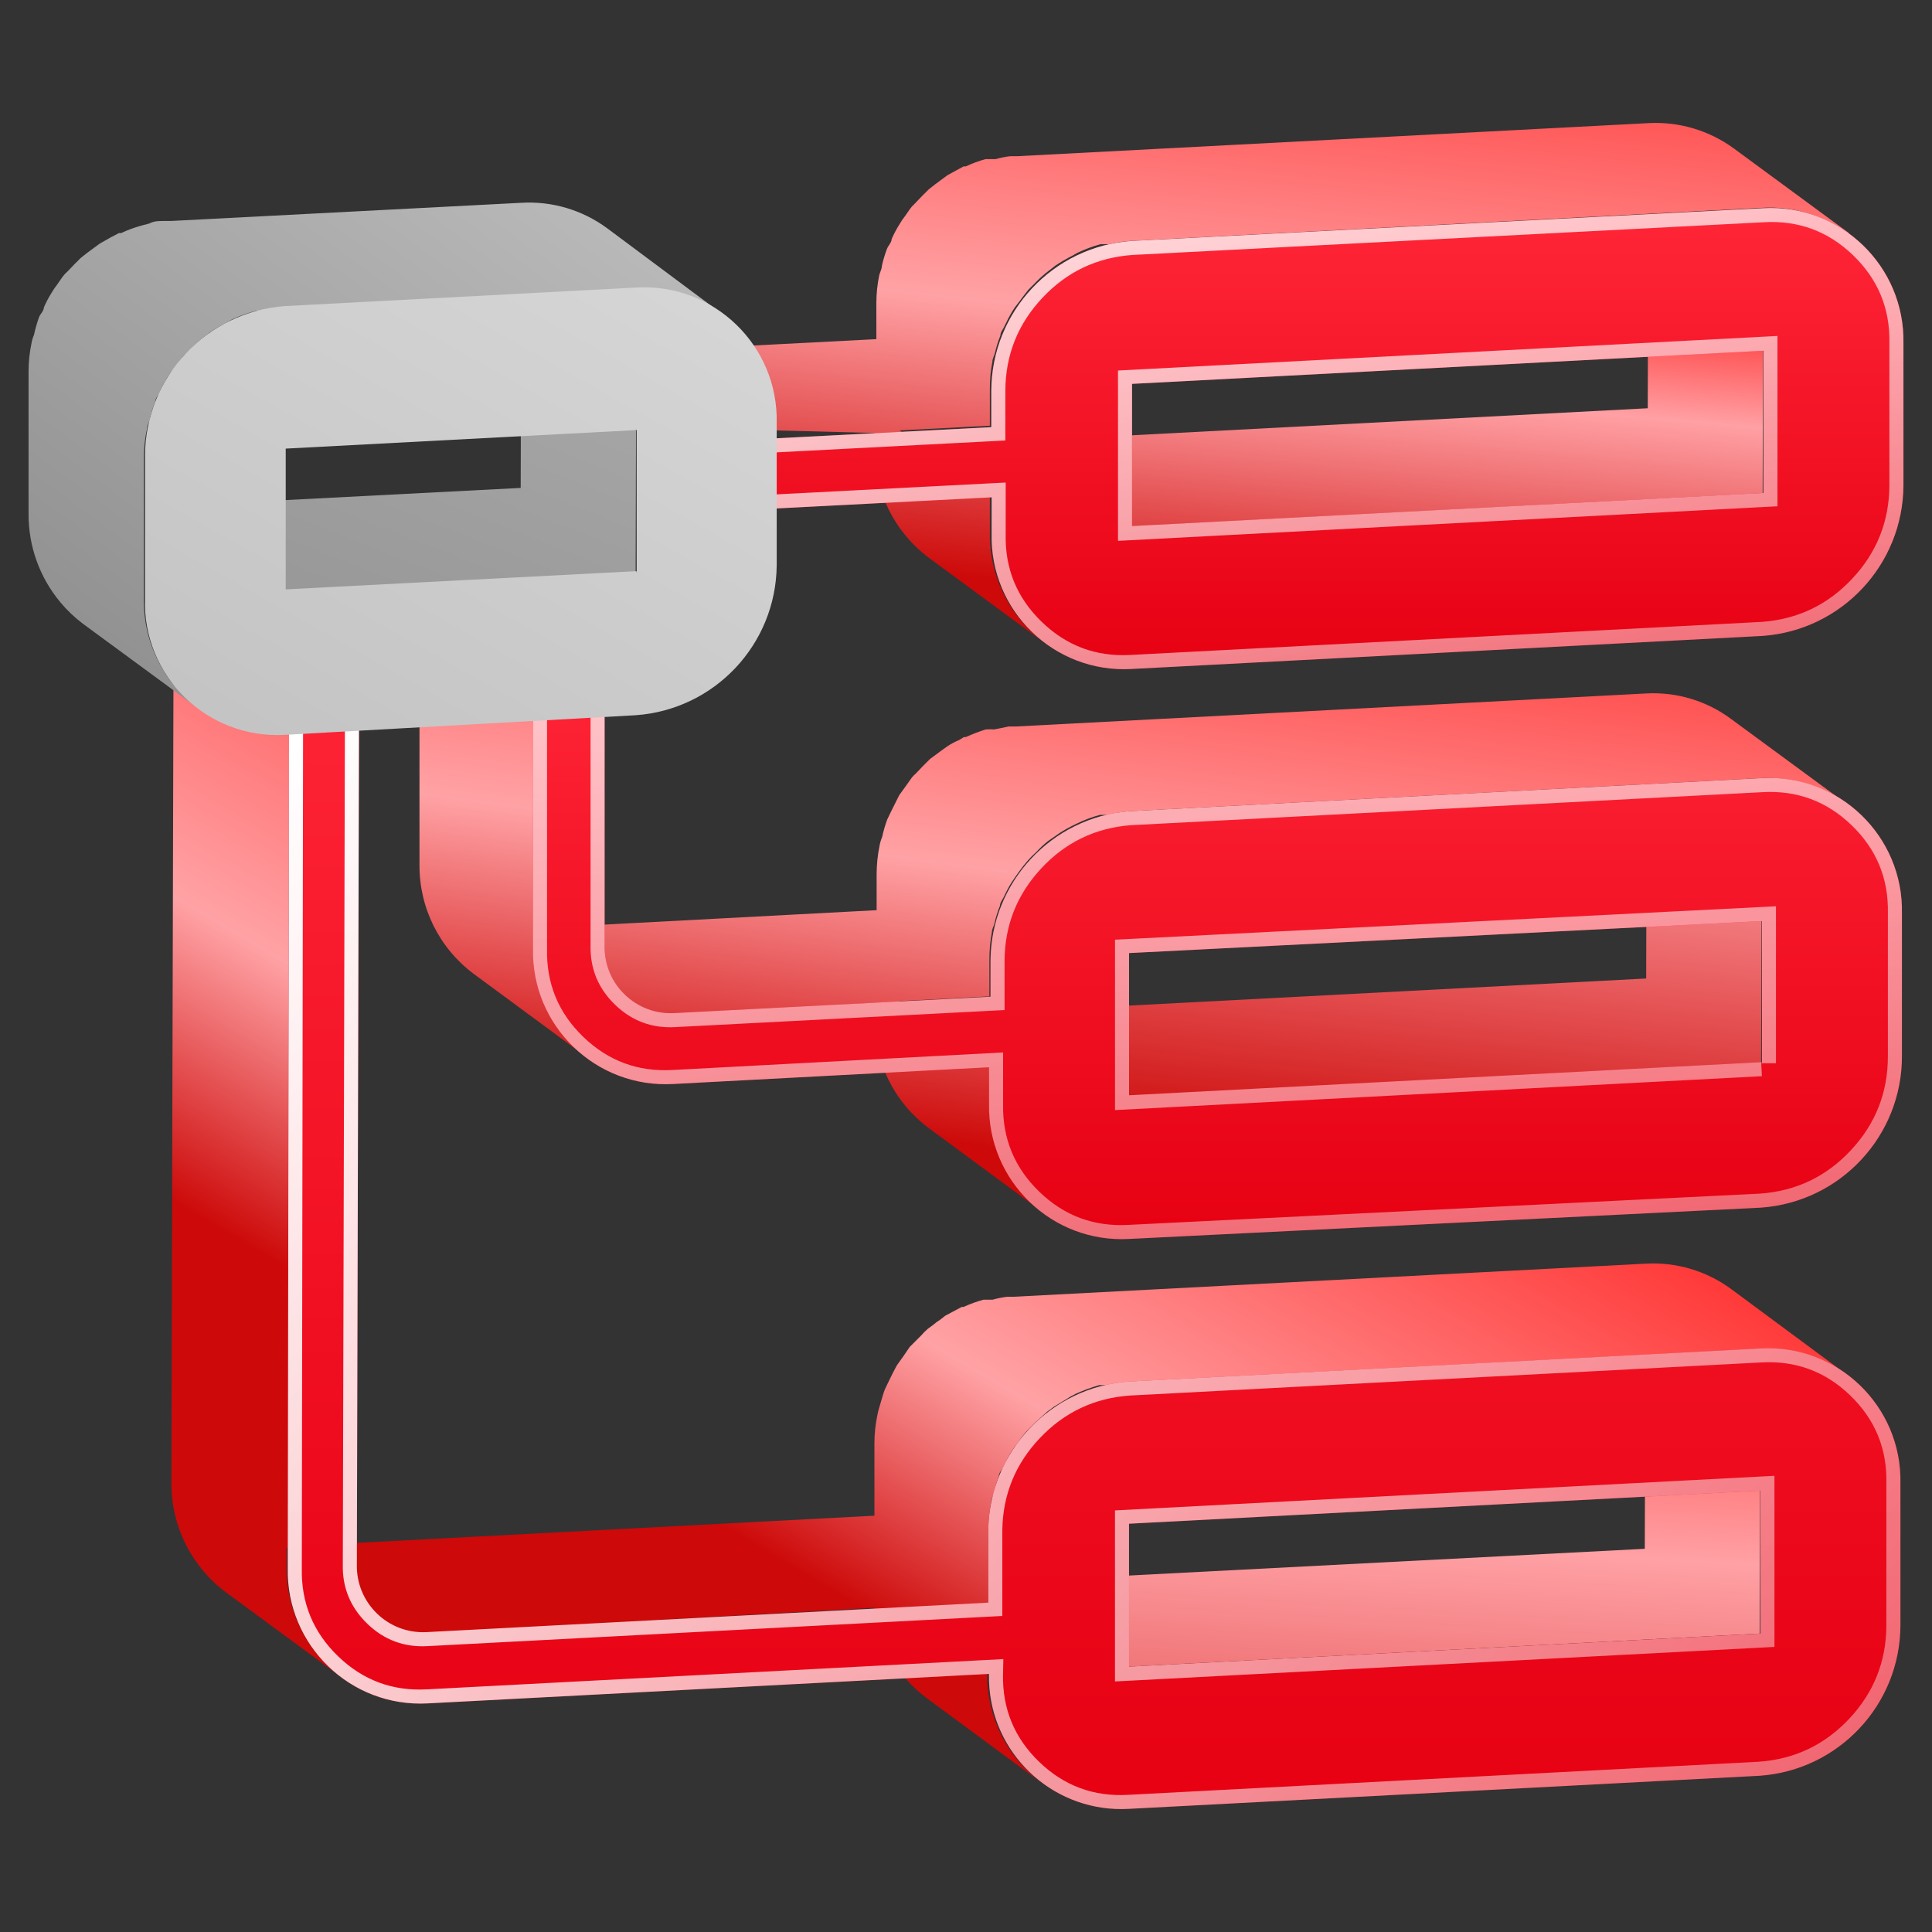 <svg xmlns="http://www.w3.org/2000/svg" xmlns:xlink="http://www.w3.org/1999/xlink" fill="none" width="55" height="55" viewBox="0 0 55 55"><rect x="0" y="0" width="55" height="55" fill="#333333" stroke="none"/><defs><linearGradient x1="0.5" y1="2.452" x2="1" y2="-0.388" id="master_svg0_721_27838"><stop offset="0%" stop-color="#CC0808" stop-opacity="1"></stop><stop offset="65.882%" stop-color="#FFA1A5" stop-opacity="1"></stop><stop offset="100%" stop-color="#FF3837" stop-opacity="1"></stop></linearGradient><linearGradient x1="0.386" y1="0.847" x2="0.71" y2="0.436" id="master_svg1_721_24966"><stop offset="0%" stop-color="#CD0909" stop-opacity="1"></stop><stop offset="36.379%" stop-color="#FFA2A5" stop-opacity="1"></stop><stop offset="100%" stop-color="#FF3837" stop-opacity="1"></stop></linearGradient><linearGradient x1="0.353" y1="1.237" x2="0.952" y2="-0.765" id="master_svg2_721_27370"><stop offset="0%" stop-color="#CC0808" stop-opacity="1"></stop><stop offset="68.526%" stop-color="#FFA1A5" stop-opacity="1"></stop><stop offset="100%" stop-color="#FF3837" stop-opacity="1"></stop></linearGradient><linearGradient x1="0.398" y1="0.903" x2="0.664" y2="0" id="master_svg3_721_25544"><stop offset="0%" stop-color="#CD0909" stop-opacity="1"></stop><stop offset="43.836%" stop-color="#FFA2A5" stop-opacity="1"></stop><stop offset="100%" stop-color="#FF3837" stop-opacity="1"></stop></linearGradient><linearGradient x1="0.68" y1="1.497" x2="1" y2="0.244" id="master_svg4_721_26710"><stop offset="0%" stop-color="#CC0908" stop-opacity="1"></stop><stop offset="71.756%" stop-color="#FFA0A4" stop-opacity="1"></stop><stop offset="100%" stop-color="#FF4343" stop-opacity="1"></stop><stop offset="100%" stop-color="#FF3837" stop-opacity="1"></stop></linearGradient><linearGradient x1="0.291" y1="0.874" x2="0.576" y2="-0.272" id="master_svg5_721_25942"><stop offset="0%" stop-color="#CD0909" stop-opacity="1"></stop><stop offset="43.836%" stop-color="#FFA2A5" stop-opacity="1"></stop><stop offset="100%" stop-color="#FF3837" stop-opacity="1"></stop></linearGradient><linearGradient x1="0.5" y1="1" x2="0.5" y2="0" id="master_svg6_169_23587"><stop offset="0%" stop-color="#E60012" stop-opacity="1"></stop><stop offset="99.286%" stop-color="#FF2638" stop-opacity="1"></stop></linearGradient><linearGradient x1="-0.107" y1="-0.264" x2="1.475" y2="1.955" id="master_svg7_721_28786"><stop offset="0%" stop-color="#FFFFFF" stop-opacity="1"></stop><stop offset="100%" stop-color="#FFFFFF" stop-opacity="0"></stop></linearGradient><linearGradient x1="0.5" y1="1" x2="0.5" y2="0" id="master_svg8_169_23587"><stop offset="0%" stop-color="#E60012" stop-opacity="1"></stop><stop offset="99.286%" stop-color="#FF2638" stop-opacity="1"></stop></linearGradient><linearGradient x1="0.031" y1="-0.826" x2="1.082" y2="2.28" id="master_svg9_721_28482"><stop offset="0%" stop-color="#FFFFFF" stop-opacity="1"></stop><stop offset="100%" stop-color="#FFFFFF" stop-opacity="0"></stop></linearGradient><linearGradient x1="0.5" y1="1" x2="0.5" y2="0" id="master_svga_169_23587"><stop offset="0%" stop-color="#E60012" stop-opacity="1"></stop><stop offset="99.286%" stop-color="#FF2638" stop-opacity="1"></stop></linearGradient><linearGradient x1="-0.071" y1="0.259" x2="1.677" y2="1.347" id="master_svgb_721_29242"><stop offset="0%" stop-color="#FFFFFF" stop-opacity="1"></stop><stop offset="100%" stop-color="#FFFFFF" stop-opacity="0"></stop></linearGradient><linearGradient x1="-0.128" y1="1.341" x2="1.437" y2="-0.754" id="master_svgc_721_24362"><stop offset="0%" stop-color="#929292" stop-opacity="1"></stop><stop offset="100%" stop-color="#B3B3B3" stop-opacity="1"></stop></linearGradient><linearGradient x1="-0.292" y1="1.464" x2="1.562" y2="-0.37" id="master_svgd_721_24250"><stop offset="0%" stop-color="#797979" stop-opacity="1"></stop><stop offset="100%" stop-color="#D6D5D5" stop-opacity="1"></stop></linearGradient><linearGradient x1="-0.225" y1="1.369" x2="1" y2="-0.2" id="master_svge_721_23872"><stop offset="0%" stop-color="#BCBCBC" stop-opacity="1"></stop><stop offset="100%" stop-color="#D9D9D9" stop-opacity="1"></stop></linearGradient></defs><g><g></g><g><g><path d="M46.824,44.091L28.84,45.023L32.122,47.446L50.096,46.504L50.106,42.435L46.835,40.022L46.824,44.091Z" fill="url(#master_svg0_721_27838)" fill-opacity="1"></path></g><g><path d="M46.843,35.974L28.858,36.916L28.672,36.916C28.532,36.934,28.394,36.961,28.258,36.999L28.02,36.999L27.999,36.999C27.804,37.052,27.613,37.122,27.429,37.206L27.378,37.206L27.243,37.278L26.912,37.454L26.767,37.568C26.697,37.611,26.631,37.659,26.57,37.713L26.415,37.827C26.348,37.884,26.285,37.946,26.228,38.014L25.99,38.252L25.897,38.345L25.721,38.604L25.535,38.863C25.462,38.997,25.39,39.132,25.328,39.266C25.266,39.401,25.234,39.453,25.193,39.546C25.152,39.639,25.09,39.877,25.038,40.043C25.012,40.124,24.991,40.207,24.976,40.291C24.922,40.55,24.894,40.814,24.893,41.078L24.893,43.149L8.917,43.988C8.696,43.998,8.476,43.97,8.265,43.905L8.203,43.905L8.234,16.778L4.951,14.376L4.879,42.217C4.873,43.438,5.445,44.59,6.422,45.323L9.704,47.736C8.724,47.006,8.15,45.852,8.161,44.63L8.161,44.05L10.936,46.121C11.286,46.378,11.714,46.506,12.147,46.483L24.893,45.769C25.014,46.791,25.549,47.719,26.373,48.336L29.645,50.749C28.662,50.021,28.088,48.866,28.102,47.643L25.566,45.769L28.134,45.634L28.134,43.563C28.14,43.296,28.168,43.029,28.216,42.766C28.216,42.683,28.268,42.6,28.289,42.517C28.328,42.349,28.376,42.183,28.434,42.02C28.434,41.927,28.527,41.844,28.568,41.751C28.61,41.658,28.703,41.472,28.786,41.337C28.842,41.247,28.904,41.16,28.972,41.078C29.053,40.954,29.143,40.836,29.241,40.726L29.48,40.488L29.811,40.188L30.008,40.043L30.484,39.753L30.618,39.681C30.837,39.582,31.062,39.499,31.291,39.432L31.54,39.432C31.737,39.385,31.938,39.354,32.14,39.339L50.115,38.397C50.989,38.345,51.854,38.601,52.558,39.121L49.286,36.699C48.581,36.179,47.717,35.923,46.843,35.974Z" fill="url(#master_svg1_721_24966)" fill-opacity="1"></path></g><g><path d="M50.146,26.22L46.874,23.808L46.863,27.856L28.879,28.798L32.161,31.211L50.135,30.268L50.146,26.22Z" fill="url(#master_svg2_721_27370)" fill-opacity="1"></path></g><g><path d="M46.885,19.74L28.911,20.682L28.715,20.682L28.3,20.765C28.221,20.76,28.142,20.76,28.062,20.765C27.869,20.827,27.678,20.9,27.493,20.983L27.441,20.983L27.307,21.066C27.191,21.114,27.08,21.173,26.975,21.242L26.83,21.345L26.634,21.49L26.478,21.604L26.292,21.79L26.064,22.028Q25.992,22.091,25.961,22.132C25.929,22.173,25.847,22.298,25.785,22.38L25.598,22.639L25.391,23.053L25.256,23.333C25.197,23.495,25.149,23.661,25.112,23.83C25.078,23.91,25.054,23.993,25.039,24.078C24.985,24.341,24.957,24.608,24.956,24.876L24.956,25.911L15.969,26.387C15.723,26.396,15.478,26.361,15.244,26.284L15.244,18.301L11.942,15.94L11.942,24.617C11.932,25.839,12.505,26.992,13.484,27.723L16.756,30.135C15.777,29.404,15.204,28.251,15.213,27.029L15.213,26.45L17.988,28.52C18.339,28.782,18.772,28.911,19.21,28.883L24.894,28.551L24.894,29.007C24.885,30.229,25.458,31.382,26.437,32.113L29.709,34.525C28.73,33.794,28.157,32.641,28.166,31.419L28.166,30.384L25.598,28.5L28.166,28.365L28.166,27.33C28.164,27.062,28.188,26.795,28.238,26.532C28.238,26.45,28.29,26.367,28.311,26.284C28.349,26.114,28.401,25.948,28.466,25.787C28.466,25.694,28.549,25.6,28.59,25.507C28.632,25.414,28.725,25.228,28.808,25.104C28.891,24.979,28.932,24.927,28.994,24.834C29.078,24.716,29.168,24.602,29.263,24.493C29.338,24.408,29.417,24.329,29.502,24.254C29.604,24.143,29.715,24.039,29.833,23.944L30.03,23.809C30.18,23.699,30.339,23.602,30.506,23.519L30.651,23.447C30.863,23.343,31.085,23.259,31.313,23.198L31.562,23.198C31.752,23.149,31.946,23.114,32.142,23.095L50.116,22.153C50.989,22.106,51.853,22.362,52.559,22.877L49.277,20.465C48.588,19.954,47.743,19.698,46.885,19.74Z" fill="url(#master_svg3_721_25544)" fill-opacity="1"></path></g><g><path d="M50.19,9.986L46.918,7.573L46.908,11.622L28.934,12.564L32.205,14.987L50.179,14.044L50.19,9.986Z" fill="url(#master_svg4_721_26710)" fill-opacity="1"></path></g><g><path d="M52.645,6.642L49.363,4.229C48.66,3.714,47.8,3.457,46.929,3.505L28.955,4.447L28.759,4.447C28.619,4.463,28.48,4.491,28.344,4.53L28.106,4.53L28.055,4.53C27.863,4.583,27.676,4.652,27.495,4.737L27.433,4.737L27.299,4.809L26.978,4.985L26.822,5.099L26.626,5.244L26.481,5.358C26.408,5.41,26.357,5.482,26.284,5.544L26.056,5.782L25.963,5.876C25.891,5.958,25.839,6.052,25.777,6.134C25.712,6.217,25.653,6.303,25.601,6.393C25.518,6.526,25.445,6.664,25.383,6.807C25.383,6.901,25.29,6.983,25.249,7.087C25.189,7.246,25.141,7.408,25.104,7.574C25.104,7.667,25.052,7.739,25.031,7.832C24.977,8.091,24.949,8.355,24.948,8.619L24.948,9.655L17.949,10.017C17.891,10.006,17.831,10.006,17.773,10.017L17.628,10.017L17.535,10.017L17.411,10.11L17.338,10.172L17.225,10.369Q17.225,10.431,17.162,10.473C17.118,10.595,17.093,10.725,17.09,10.856C17.086,11.164,17.228,11.456,17.473,11.643L20.755,14.055C20.505,13.871,20.358,13.579,20.362,13.268C20.365,13.136,20.393,13.006,20.445,12.885C20.461,12.848,20.482,12.814,20.507,12.781C20.545,12.7,20.594,12.623,20.652,12.554C20.732,12.461,20.831,12.387,20.942,12.336C21.062,12.28,21.192,12.245,21.325,12.233L24.897,12.326L24.897,12.771C24.891,13.992,25.463,15.144,26.439,15.877L29.722,18.29C28.739,17.562,28.165,16.407,28.179,15.184L28.179,14.148L25.611,12.253L28.179,12.119L28.179,11.083C28.177,10.819,28.201,10.556,28.251,10.297C28.251,10.214,28.303,10.131,28.324,10.048C28.363,9.879,28.415,9.713,28.479,9.551C28.479,9.458,28.562,9.365,28.603,9.272C28.645,9.178,28.738,8.992,28.821,8.857C28.904,8.723,28.945,8.681,29.007,8.599C29.069,8.516,29.183,8.36,29.276,8.247L29.514,8.008C29.621,7.9,29.735,7.8,29.856,7.708L30.042,7.563C30.195,7.46,30.354,7.367,30.519,7.284L30.664,7.201C30.877,7.098,31.098,7.015,31.326,6.952L31.575,6.952C31.772,6.905,31.973,6.874,32.175,6.859L50.149,5.917C50.594,5.889,51.039,5.941,51.464,6.072C51.869,6.195,52.25,6.384,52.593,6.631L52.645,6.642Z" fill="url(#master_svg5_721_25942)" fill-opacity="1"></path></g><g><path d="M50.201,5.927C52.397,5.806,54.233,7.579,54.187,9.778L54.187,13.827C54.171,16.079,52.427,17.941,50.18,18.103L32.206,19.045C30.011,19.166,28.179,17.391,28.23,15.193L28.23,14.158L21.231,14.52C20.666,14.577,20.18,14.125,20.196,13.557C20.222,12.997,20.67,12.548,21.231,12.522L28.22,12.16L28.22,11.124C28.231,8.876,29.973,7.016,32.216,6.859L50.201,5.927ZM50.201,14.034L50.201,9.985L32.227,10.928L32.227,14.976L50.201,14.034Z" fill="url(#master_svg6_169_23587)" fill-opacity="1"></path><path d="M32.206,19.045C30.011,19.166,28.179,17.391,28.23,15.193L28.23,14.158L27.83,14.179L21.231,14.52C20.666,14.577,20.18,14.125,20.196,13.557C20.222,12.997,20.67,12.548,21.231,12.522L28.22,12.16L28.22,11.124C28.231,8.876,29.973,7.016,32.216,6.859L50.201,5.927C52.397,5.806,54.233,7.579,54.187,9.778L54.187,13.827C54.171,16.079,52.427,17.941,50.18,18.103L32.206,19.045ZM50.222,6.326L32.244,7.258Q30.719,7.364,29.673,8.481Q28.627,9.597,28.62,11.124L28.62,12.54L21.25,12.922Q20.984,12.934,20.796,13.122Q20.608,13.31,20.596,13.568Q20.589,13.813,20.768,13.98Q20.948,14.147,21.191,14.122L21.201,14.121L28.63,13.737L28.63,15.198L28.63,15.203Q28.595,16.676,29.654,17.701Q30.712,18.727,32.185,18.645L50.151,17.704Q51.68,17.594,52.728,16.475Q53.776,15.357,53.787,13.827L53.787,9.77Q53.818,8.295,52.757,7.27Q51.696,6.245,50.223,6.326L50.222,6.326ZM50.601,14.413L31.827,15.397L31.827,10.548L50.601,9.564L50.601,14.413ZM32.627,14.955L50.201,14.034L50.201,9.985L49.801,10.006L32.227,10.928L32.227,14.976L32.627,14.955Z" fill-rule="evenodd" fill="url(#master_svg7_721_28786)" fill-opacity="1"></path></g><g><path d="M50.158,22.152C52.355,22.031,54.19,23.804,54.144,26.003L54.144,30.062C54.15,32.334,52.393,34.221,50.127,34.379L32.142,35.27C29.946,35.391,28.111,33.618,28.156,31.418L28.156,30.383L19.169,30.859C16.969,30.986,15.127,29.211,15.173,27.007L15.173,18.331L17.212,19.884L17.212,26.914C17.186,28.018,18.109,28.907,19.211,28.84L28.198,28.374L28.198,27.339C28.217,25.117,29.928,23.276,32.142,23.094L50.158,22.152ZM50.158,30.269L50.158,26.221L32.142,27.132L32.142,31.18L50.137,30.238" fill="url(#master_svg8_169_23587)" fill-opacity="1"></path><path d="M28.156,31.418L28.156,30.383L27.756,30.404L19.169,30.859C16.969,30.986,15.127,29.211,15.173,27.007L15.173,18.331L15.573,18.636L17.212,19.884L17.212,26.914C17.186,28.018,18.109,28.907,19.211,28.84L28.198,28.374L28.198,27.339C28.217,25.117,29.928,23.276,32.142,23.094L50.158,22.152C52.355,22.031,54.19,23.804,54.144,26.003L54.144,30.062C54.15,32.334,52.393,34.221,50.127,34.379L32.142,35.27C29.946,35.391,28.111,33.618,28.156,31.418ZM15.573,27.016L15.573,19.138L16.812,20.082L16.812,26.91Q16.79,27.91,17.511,28.604Q18.233,29.3,19.235,29.239L28.598,28.754L28.598,27.339Q28.611,25.831,29.64,24.724Q30.667,23.618,32.169,23.493L50.179,22.551L50.18,22.551Q51.653,22.47,52.714,23.495Q53.775,24.52,53.744,25.995L53.744,30.062Q53.748,31.609,52.695,32.741Q51.642,33.873,50.099,33.98L32.123,34.87Q30.647,34.952,29.587,33.926Q28.526,32.901,28.556,31.426L28.556,29.961L19.148,30.46Q17.67,30.545,16.606,29.519Q15.542,28.494,15.573,27.016ZM50.158,30.637L50.139,30.269L50.558,30.269L50.558,25.8L31.742,26.751L31.742,31.602L50.158,30.637ZM50.158,26.221L50.158,30.269L50.137,30.238L49.758,30.258L32.542,31.159L32.142,31.18L32.142,27.132L49.758,26.241L50.158,26.221Z" fill-rule="evenodd" fill="url(#master_svg9_721_28482)" fill-opacity="1"></path></g><g><path d="M50.115,38.387C52.309,38.259,54.147,40.03,54.101,42.228L54.101,46.287C54.085,48.537,52.339,50.395,50.094,50.552L32.141,51.494C29.946,51.622,28.108,49.851,28.154,47.653L12.178,48.492C9.982,48.613,8.147,46.84,8.192,44.64L8.234,16.778L10.222,19.595L10.159,44.537C10.134,45.636,11.05,46.523,12.147,46.463L28.134,45.624L28.134,43.553C28.171,41.319,29.911,39.484,32.141,39.329L50.115,38.387ZM50.115,46.504L50.115,42.435L32.141,43.377L32.141,47.446L50.115,46.504Z" fill="url(#master_svga_169_23587)" fill-opacity="1"></path><path d="M32.141,51.494C30.081,51.614,28.335,50.062,28.167,48.053C28.156,47.922,28.151,47.788,28.154,47.653L27.754,47.674L12.178,48.492C9.982,48.613,8.147,46.84,8.192,44.64L8.233,17.47L8.234,16.778L8.633,17.344L10.222,19.595L10.159,44.537C10.134,45.636,11.05,46.523,12.147,46.463L28.134,45.624L28.134,43.553C28.171,41.319,29.911,39.484,32.141,39.329L50.115,38.387C52.309,38.259,54.147,40.03,54.101,42.228L54.101,46.287C54.085,48.537,52.339,50.395,50.094,50.552L32.141,51.494ZM8.592,44.649L8.632,18.036L9.821,19.721L9.759,44.536Q9.736,45.526,10.454,46.222Q11.172,46.917,12.169,46.862L28.534,46.003L28.534,43.553Q28.559,42.04,29.605,40.937Q30.652,39.834,32.168,39.728L50.136,38.786L50.138,38.786Q51.609,38.701,52.67,39.723Q53.732,40.746,53.701,42.22L53.701,46.287Q53.69,47.815,52.642,48.931Q51.593,50.047,50.066,50.153L32.12,51.095Q30.646,51.181,29.585,50.158Q28.523,49.135,28.554,47.662L28.563,47.231L12.157,48.092Q10.683,48.174,9.623,47.149Q8.562,46.123,8.592,44.649ZM50.515,46.884L31.741,47.868L31.741,42.998L50.515,42.013L50.515,46.884ZM32.541,47.425L50.115,46.504L50.115,42.435L49.715,42.456L32.141,43.377L32.141,47.446L32.541,47.425Z" fill-rule="evenodd" fill="url(#master_svgb_721_29242)" fill-opacity="1"></path></g><g><path d="M14.823,13.89L4.832,14.407L8.114,16.83L18.095,16.302L18.106,12.254L14.834,9.831L14.823,13.89Z" fill="url(#master_svgc_721_24362)" fill-opacity="1"></path></g><g><path d="M17.285,6.498C16.581,5.978,15.716,5.721,14.842,5.773L4.861,6.291L4.664,6.291C4.519,6.291,4.385,6.291,4.25,6.363L4.012,6.426C3.82,6.479,3.633,6.548,3.453,6.633L3.391,6.633L3.153,6.757L2.842,6.933L2.687,7.047L2.49,7.192L2.345,7.306C2.273,7.357,2.221,7.43,2.148,7.492L1.921,7.73C1.887,7.759,1.856,7.79,1.827,7.823C1.755,7.906,1.703,7.999,1.641,8.082C1.576,8.164,1.518,8.251,1.465,8.341C1.382,8.473,1.309,8.612,1.248,8.755C1.248,8.848,1.154,8.931,1.113,9.024C1.054,9.19,1.005,9.36,0.968,9.532C0.933,9.611,0.909,9.695,0.895,9.78C0.841,10.039,0.814,10.303,0.813,10.567L0.813,14.615C0.805,15.542,1.128,16.442,1.724,17.152C1.911,17.376,2.123,17.577,2.355,17.753L5.638,20.165C4.655,19.437,4.081,18.282,4.095,17.059L4.095,13C4.098,12.728,4.129,12.458,4.188,12.193C4.188,12.11,4.24,12.027,4.26,11.944C4.295,11.774,4.347,11.607,4.416,11.447C4.416,11.354,4.499,11.261,4.54,11.168C4.581,11.074,4.675,10.888,4.757,10.753C4.84,10.619,4.882,10.577,4.944,10.495C5.006,10.412,5.12,10.256,5.213,10.143L5.451,9.904C5.558,9.796,5.672,9.696,5.793,9.604L5.979,9.459C6.132,9.356,6.291,9.263,6.455,9.18L6.6,9.097C6.823,8.991,7.055,8.907,7.294,8.848L7.543,8.848C7.74,8.801,7.941,8.77,8.143,8.755L18.134,8.227C19.009,8.175,19.873,8.431,20.578,8.952L17.285,6.498Z" fill="url(#master_svgd_721_24250)" fill-opacity="1"></path></g><g><path d="M18.125,8.185C20.322,8.064,22.157,9.837,22.111,12.036L22.111,16.095C22.09,18.347,20.341,20.204,18.094,20.361L8.103,20.92C5.895,21.042,4.057,19.247,4.127,17.037L4.127,12.978C4.138,10.73,5.88,8.87,8.123,8.713L18.125,8.185ZM18.125,16.302L18.125,12.243L8.134,12.771L8.134,16.778L18.115,16.26" fill="url(#master_svge_721_23872)" fill-opacity="1"></path></g></g></g></svg>